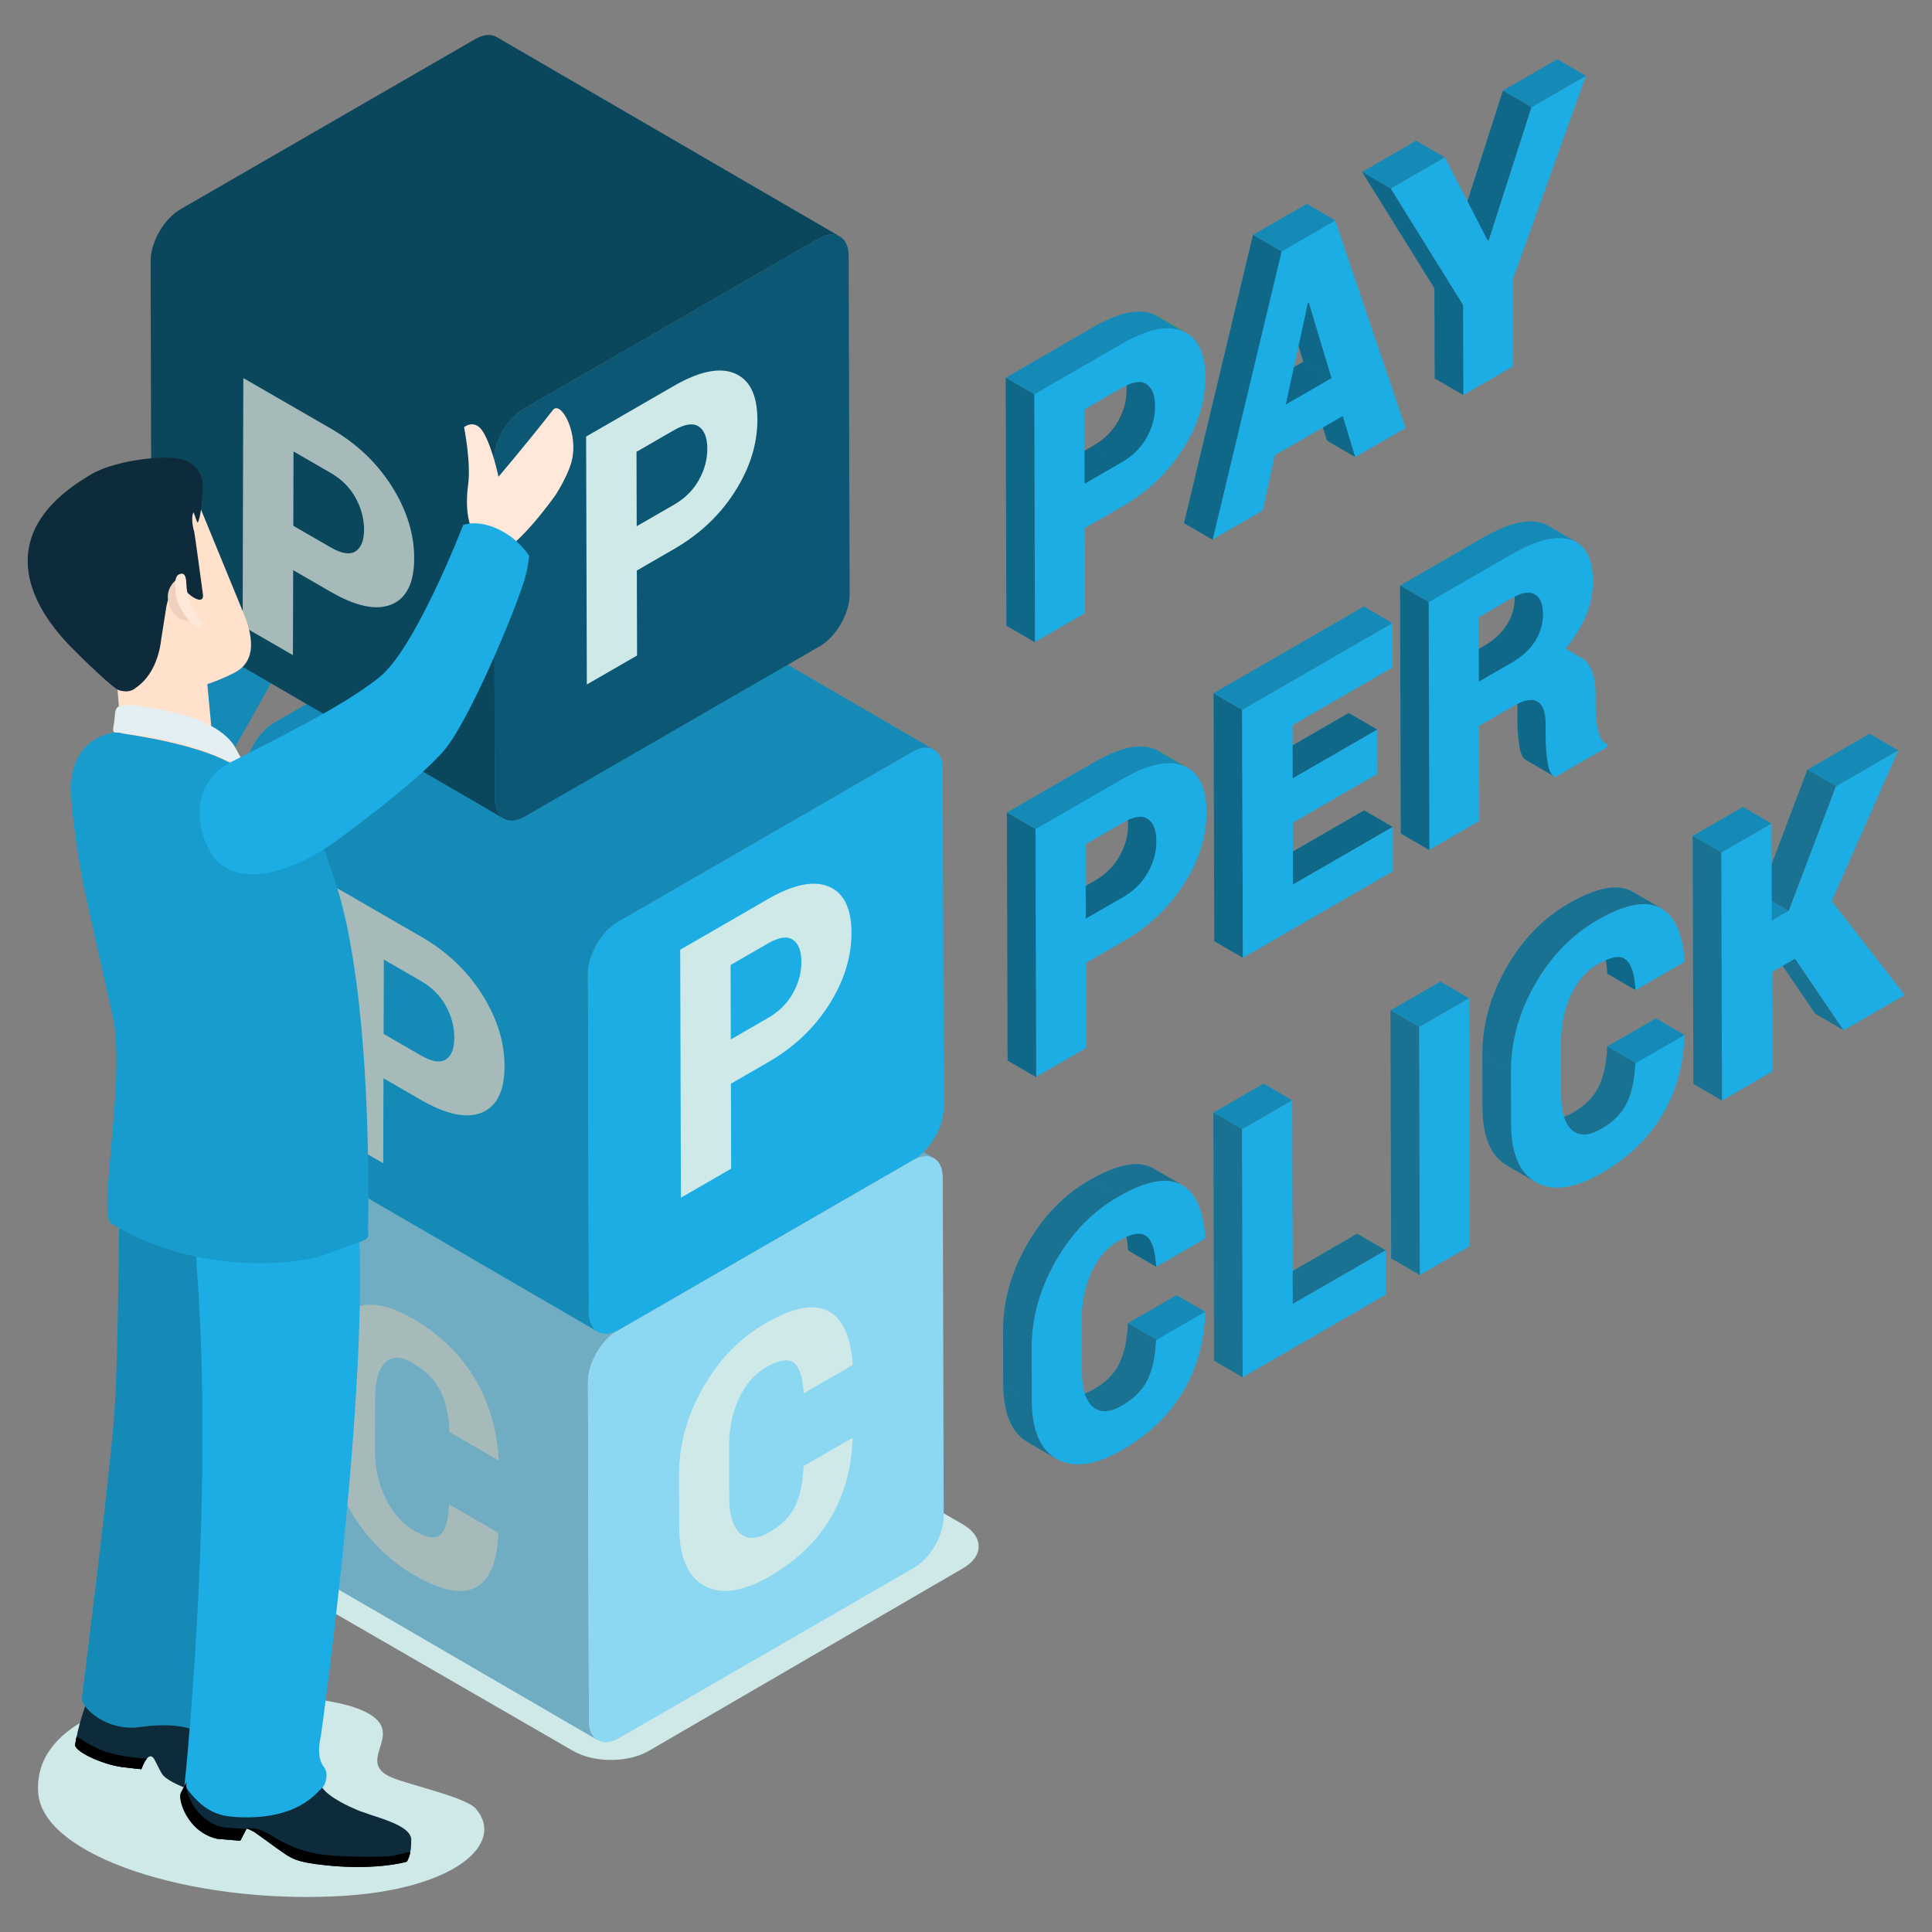 <?xml version="1.0" encoding="UTF-8" standalone="no"?>
<!-- Created with Inkscape (http://www.inkscape.org/) -->

<svg
   width="1000"
   height="1000"
   viewBox="0 0 264.583 264.583"
   version="1.1"
   id="svg1"
   xml:space="preserve"
   xmlns:xlink="http://www.w3.org/1999/xlink"
   xmlns="http://www.w3.org/2000/svg"
   xmlns:svg="http://www.w3.org/2000/svg"><rect x="0" y="0" width="264.583" height="264.583" fill="#808080" stroke="none"/><defs
     id="defs1"><path
       id="SVGID_00000012454277352974103150000005729562477600906399_"
       style="enable-background:new"
       d="m 488.694,251.862 c 3.066,1.781 6.131,3.563 9.197,5.345 -0.397,-0.23 -0.814,-0.438 -1.249,-0.622 l -9.199,-5.345 c 0.438,0.184 0.855,0.391 1.251,0.622 z" /><path
       id="SVGID_00000036931519364726943400000012824810568755798675_"
       style="enable-background:new"
       d="m 632.471,389.031 -9.197,-5.345 c 0.202,0.118 0.416,0.207 0.643,0.268 l 9.197,5.346 c -0.226,-0.061 -0.44,-0.151 -0.643,-0.269 z" /><path
       id="SVGID_00000148645278249680341070000009948175424977105540_"
       style="enable-background:new"
       d="m 489.075,391.655 c 3.066,1.782 6.133,3.564 9.198,5.345 -0.396,-0.229 -0.813,-0.437 -1.25,-0.622 l -9.197,-5.345 c 0.436,0.184 0.853,0.393 1.249,0.622 z" /><path
       id="SVGID_00000138567971003704584700000016077874729376410762_"
       style="enable-background:new"
       d="m 468.728,603.191 c -3.065,-1.781 -6.132,-3.563 -9.198,-5.345 2.186,1.27 5.002,0.907 8.457,-1.088 3.875,-2.238 6.621,-5.011 8.232,-8.31 1.609,-3.309 2.524,-7.623 2.733,-12.933 l 9.199,5.345 c -0.212,5.31 -1.126,9.625 -2.735,12.933 -1.609,3.299 -4.356,6.071 -8.23,8.31 -3.458,1.997 -6.274,2.358 -8.458,1.088 z" /><path
       id="SVGID_00000036244400753201210580000014679173478098646182_"
       style="enable-background:new"
       d="m 475.463,542.002 c 3.066,1.781 6.133,3.563 9.197,5.345 0.161,0.095 0.314,0.2 0.458,0.318 1.798,1.485 2.817,4.762 3.058,9.811 l -9.199,-5.345 c -0.238,-5.049 -1.259,-8.326 -3.056,-9.811 -0.146,-0.118 -0.297,-0.224 -0.458,-0.318 z" /><path
       id="SVGID_00000060722215078242610010000016057529998791734707_"
       style="enable-background:new"
       d="m 622.818,514.225 c -3.066,-1.782 -6.133,-3.564 -9.199,-5.345 2.189,1.271 5.01,0.904 8.46,-1.086 3.876,-2.238 6.622,-5.013 8.231,-8.311 1.617,-3.313 2.532,-7.628 2.733,-12.933 l 9.199,5.345 c -0.203,5.306 -1.116,9.62 -2.735,12.933 -1.609,3.298 -4.356,6.072 -8.231,8.311 -3.45,1.99 -6.271,2.357 -8.458,1.086 z" /><path
       id="SVGID_00000065775725603067543120000012427414900965144988_"
       style="enable-background:new"
       d="m 629.555,453.037 c 3.066,1.781 6.133,3.563 9.199,5.345 0.16,0.093 0.313,0.198 0.457,0.318 1.807,1.479 2.826,4.756 3.066,9.806 l -9.199,-5.345 c -0.239,-5.05 -1.258,-8.327 -3.063,-9.806 -0.147,-0.12 -0.299,-0.225 -0.46,-0.318 z" /><clipPath
       clipPathUnits="userSpaceOnUse"
       id="clipPath198"><use
         xlink:href="#SVGID_00000012454277352974103150000005729562477600906399_"
         style="overflow:visible"
         id="use199"
         transform="matrix(0.426,0,0,0.426,109.813,-64.021)" /></clipPath><clipPath
       clipPathUnits="userSpaceOnUse"
       id="clipPath269"><use
         xlink:href="#SVGID_00000148645278249680341070000009948175424977105540_"
         style="overflow:visible"
         id="use270"
         transform="matrix(0.426,0,0,0.426,149.584,-64.021)" /></clipPath><clipPath
       clipPathUnits="userSpaceOnUse"
       id="clipPath275"><use
         xlink:href="#SVGID_00000036931519364726943400000012824810568755798675_"
         style="overflow:visible"
         id="use276"
         transform="matrix(0.426,0,0,0.426,149.584,-64.021)" /></clipPath><clipPath
       clipPathUnits="userSpaceOnUse"
       id="clipPath343"><use
         xlink:href="#SVGID_00000060722215078242610010000016057529998791734707_"
         style="overflow:visible"
         id="use344"
         transform="matrix(0.426,0,0,0.426,125.138,-64.021)" /></clipPath><clipPath
       clipPathUnits="userSpaceOnUse"
       id="clipPath345"><use
         xlink:href="#SVGID_00000036244400753201210580000014679173478098646182_"
         style="overflow:visible"
         id="use346"
         transform="matrix(0.426,0,0,0.426,125.138,-64.021)" /></clipPath><clipPath
       clipPathUnits="userSpaceOnUse"
       id="clipPath347"><use
         xlink:href="#SVGID_00000138567971003704584700000016077874729376410762_"
         style="overflow:visible"
         id="use348"
         transform="matrix(0.426,0,0,0.426,125.138,-64.021)" /></clipPath><clipPath
       clipPathUnits="userSpaceOnUse"
       id="clipPath355"><use
         xlink:href="#SVGID_00000065775725603067543120000012427414900965144988_"
         style="overflow:visible"
         id="use356"
         transform="matrix(0.426,0,0,0.426,125.138,-64.021)" /></clipPath></defs><g
     id="layer1">
						
					
						
					
						
					
						
					
						
					
						
					
						
					
						
					
						
					
						
					
						
					
						
					
						
					
						
					
						
					
						
					
						
					
						
					
						
					
						
					
						
					
						
					
						
					
						
					
						
					<g
   id="g488"
   transform="translate(-0.312,0.068)"><g
     id="g462"
     transform="translate(-280.702)"><path
       style="fill:#1bade4;fill-opacity:1;stroke-width:0.426"
       d="m 324.069,53.989 c 3.824,2.052 5.23,6.258 5.23,6.258 0,0 -3.012,9.998 -3.274,10.678 -1.48,3.84 -5.086,17.477 -7.544,21.926 -2.897,5.24 -9.813,17.38 -9.813,17.38 0,0 -7.608,12.833 -14.701,6.274 -3.934,-3.637 -3.016,-8.187 1.23,-14.127 2.038,-2.851 12.533,-17.339 12.533,-17.339 L 319.307,55.244 c 0,0 1.252,-3.142 4.762,-1.255 z"
       id="path457" /><path
       style="opacity:0.2;fill:#000000;fill-opacity:1;stroke-width:0.426"
       d="m 324.069,53.989 c 3.824,2.052 5.23,6.258 5.23,6.258 0,0 -3.012,9.998 -3.274,10.678 -1.48,3.84 -5.086,17.477 -7.544,21.926 -2.897,5.24 -9.813,17.38 -9.813,17.38 0,0 -7.608,12.833 -14.701,6.274 -3.934,-3.637 -3.016,-8.187 1.23,-14.127 2.038,-2.851 12.533,-17.339 12.533,-17.339 L 319.307,55.244 c 0,0 1.252,-3.142 4.762,-1.255 z"
       id="path462" /><path
       style="fill:#cee9e7;fill-opacity:1;stroke-width:0.426"
       d="m 320.621,54.644 c 0,0 0.041,-1.322 0.758,-1.482 0.716,-0.165 2.319,-0.35 5.291,1.526 1.055,0.675 1.84,1.734 2.05,2.026 0.311,0.431 0.864,1.553 0.455,2.054 -0.298,0.366 -0.791,0.643 -2.047,0.628 -2.657,-0.036 -5.327,-1.982 -5.667,-2.662 -0.343,-0.683 -0.84,-2.091 -0.84,-2.091 z"
       id="path458" /><path
       style="opacity:0.2;fill:#000000;fill-opacity:1;stroke-width:0.426"
       d="m 320.621,54.644 c 0,0 0.041,-1.322 0.758,-1.482 0.716,-0.165 2.319,-0.35 5.291,1.526 1.055,0.675 1.84,1.734 2.05,2.026 0.311,0.431 0.864,1.553 0.455,2.054 -0.298,0.366 -0.791,0.643 -2.047,0.628 -2.657,-0.036 -5.327,-1.982 -5.667,-2.662 -0.343,-0.683 -0.84,-2.091 -0.84,-2.091 z"
       id="path461" /><polygon
       style="fill:#e8c5ac"
       points="208.798,281.207 220.294,291.584 224.248,278.056 211.457,274.768 "
       id="polygon458"
       transform="matrix(0.426,0,0,0.426,231.435,-64.021)" /><path
       style="fill:#cee9e7;fill-opacity:1;stroke-width:0.426"
       d="m 320.762,53.846 c 0,0 -0.411,1.941 3.033,3.993 1.824,1.092 2.744,1.287 3.899,1.311 0.87,0.011 1.498,-0.404 1.498,-0.404 l -0.852,1.514 c 0,0 -1.412,0.923 -4.208,-0.285 -4.144,-1.789 -3.947,-4.787 -3.947,-4.787 z"
       id="path459" /><path
       style="fill:#e8c5ac;stroke-width:0.426"
       d="m 319.214,47.392 c 0.058,-1.365 -0.723,-5.428 -0.471,-5.698 0.903,-0.941 1.978,0.05 2.459,1.655 0.296,1.002 1.055,3.222 1.642,4.102 1.696,-3.795 4.033,-8.059 5.298,-9.332 0.98,-0.981 3.188,-0.191 4.12,2.044 0.859,2.056 0.354,4.543 -0.071,5.974 -0.377,1.271 -1.79,4.991 -1.79,4.991 -1.798,3.396 -2.913,3.19 -3.631,4.28 -0.146,0.218 -0.712,2.599 -0.991,2.378 l -4.659,-3.407 0.057,-0.858 c -1.27,-1.032 -2.093,-2.904 -1.964,-6.129 z"
       id="path460" /></g><g
     style="opacity:1;fill:#cee9e7;fill-opacity:1"
     id="g26"
     transform="matrix(0.426,0,0,0.426,-49.268,-64.021)">
			<path
   style="fill:#cee9e7;fill-opacity:1"
   d="m 425.911,640.158 c 6.752,3.898 6.787,10.216 0.077,14.115 L 324.966,712.98 c -6.701,3.895 -17.62,3.901 -24.372,0.002 L 198.908,654.275 c -6.753,-3.899 -6.781,-10.223 -0.08,-14.117 l 101.024,-58.709 c 6.71,-3.898 17.618,-3.898 24.373,0.001 z"
   id="path25" />
		</g><g
     id="g487"
     transform="translate(-268.906)"><path
       style="fill:#8cd7f2;fill-opacity:1;stroke-width:0.426"
       d="m 350.111,131.222 c -0.75,-0.436 -1.789,-0.375 -2.937,0.288 l -40.333,23.286 c -2.28,1.317 -4.121,4.506 -4.114,7.125 l 0.131,46.349 c 0.004,1.302 0.463,2.217 1.205,2.648 15.67,9.106 31.34,18.213 47.01,27.319 -0.741,-0.431 -1.2,-1.345 -1.205,-2.648 l -0.131,-46.349 c -0.009,-2.619 1.834,-5.81 4.114,-7.126 l 40.333,-23.286 c 1.147,-0.663 2.187,-0.724 2.938,-0.288 -15.671,-9.107 -31.34,-18.213 -47.011,-27.32 z"
       id="path480" /><path
       style="opacity:0.2;fill:#000000;fill-opacity:1;stroke-width:0.426"
       d="m 350.111,131.222 c -0.75,-0.436 -1.789,-0.375 -2.937,0.288 l -40.333,23.286 c -2.28,1.317 -4.121,4.506 -4.114,7.125 l 0.131,46.349 c 0.004,1.302 0.463,2.217 1.205,2.648 15.67,9.106 31.34,18.213 47.01,27.319 -0.741,-0.431 -1.2,-1.345 -1.205,-2.648 l -0.131,-46.349 c -0.009,-2.619 1.834,-5.81 4.114,-7.126 l 40.333,-23.286 c 1.147,-0.663 2.187,-0.724 2.938,-0.288 -15.671,-9.107 -31.34,-18.213 -47.011,-27.32 z"
       id="path486" /><path
       style="fill:#8cd7f2;fill-opacity:1;stroke-width:0.426"
       d="m 394.186,158.829 c 2.28,-1.317 4.133,-0.26 4.141,2.36 l 0.131,46.348 c 0.008,2.62 -1.834,5.81 -4.113,7.126 l -40.333,23.287 c -2.28,1.317 -4.134,0.26 -4.142,-2.36 l -0.131,-46.349 c -0.009,-2.619 1.834,-5.81 4.114,-7.126 z"
       id="path481" /><path
       style="fill:#cee9e7;fill-opacity:1;stroke-width:0.426"
       d="m 325.631,180.459 c 3.737,2.157 6.587,4.886 8.557,8.188 1.971,3.303 3.076,7.017 3.324,11.146 l -0.043,0.118 -6.679,-3.855 c -0.086,-2.264 -0.51,-4.151 -1.274,-5.667 -0.759,-1.513 -2.061,-2.803 -3.902,-3.867 -1.554,-0.897 -2.78,-0.883 -3.679,0.037 -0.898,0.923 -1.348,2.55 -1.354,4.883 l -0.02,7.136 c -0.006,2.349 0.474,4.525 1.443,6.535 0.972,2.011 2.308,3.506 4.015,4.491 1.651,0.953 2.823,1.124 3.513,0.51 0.696,-0.612 1.091,-1.993 1.192,-4.148 l 6.679,3.856 0.039,0.166 c -0.146,3.902 -1.181,6.348 -3.099,7.343 -1.922,0.994 -4.7,0.44 -8.341,-1.663 -3.654,-2.11 -6.621,-5.117 -8.9,-9.015 -2.278,-3.9 -3.414,-7.914 -3.403,-12.036 l 0.02,-7.088 c 0.012,-4.107 1.121,-6.819 3.329,-8.134 2.207,-1.32 5.068,-0.967 8.585,1.064 z"
       id="path483" /><path
       style="fill:#cee9e7;fill-opacity:1;stroke-width:0.426"
       d="m 374.038,181.164 c 3.737,-2.157 6.593,-2.724 8.576,-1.704 1.983,1.021 3.106,3.448 3.376,7.278 l -0.043,0.163 -6.675,3.854 c -0.103,-2.15 -0.537,-3.542 -1.302,-4.178 -0.77,-0.63 -2.074,-0.412 -3.915,0.651 -1.555,0.898 -2.777,2.323 -3.667,4.278 -0.887,1.954 -1.329,4.096 -1.322,6.428 l 0.021,7.136 c 0.007,2.349 0.498,3.965 1.478,4.844 0.976,0.886 2.32,0.834 4.023,-0.15 1.65,-0.952 2.82,-2.13 3.509,-3.542 0.685,-1.409 1.075,-3.246 1.161,-5.506 l 6.679,-3.856 0.04,0.116 c -0.124,4.058 -1.141,7.693 -3.047,10.893 -1.911,3.206 -4.683,5.856 -8.324,7.958 -3.651,2.108 -6.626,2.535 -8.922,1.275 -2.292,-1.262 -3.444,-3.954 -3.456,-8.073 l -0.02,-7.091 c -0.011,-4.103 1.075,-8.083 3.268,-11.943 2.192,-3.86 5.045,-6.801 8.562,-8.832 z"
       id="path484" /><path
       style="opacity:0.2;fill:#000000;fill-opacity:1;stroke-width:0.426"
       d="m 325.631,180.459 c 3.737,2.157 6.587,4.886 8.557,8.188 1.971,3.303 3.076,7.017 3.324,11.146 l -0.043,0.118 -6.679,-3.855 c -0.086,-2.264 -0.51,-4.151 -1.274,-5.667 -0.759,-1.513 -2.061,-2.803 -3.902,-3.867 -1.554,-0.897 -2.78,-0.883 -3.679,0.037 -0.898,0.923 -1.348,2.55 -1.354,4.883 l -0.02,7.136 c -0.006,2.349 0.474,4.525 1.443,6.535 0.972,2.011 2.308,3.506 4.015,4.491 1.651,0.953 2.823,1.124 3.513,0.51 0.696,-0.612 1.091,-1.993 1.192,-4.148 l 6.679,3.856 0.039,0.166 c -0.146,3.902 -1.181,6.348 -3.099,7.343 -1.922,0.994 -4.7,0.44 -8.341,-1.663 -3.654,-2.11 -6.621,-5.117 -8.9,-9.015 -2.278,-3.9 -3.414,-7.914 -3.403,-12.036 l 0.02,-7.088 c 0.012,-4.107 1.121,-6.819 3.329,-8.134 2.207,-1.32 5.068,-0.967 8.585,1.064 z"
       id="path487" /></g><g
     id="g479"
     transform="translate(-298.459,4.2712177e-4)"><path
       style="fill:#1bade4;fill-opacity:1;stroke-width:0.426"
       d="m 379.665,75.285 c -0.75,-0.437 -1.789,-0.375 -2.937,0.287 l -40.333,23.286 c -2.28,1.316 -4.121,4.506 -4.114,7.126 l 0.131,46.349 c 0.004,1.301 0.463,2.216 1.205,2.647 15.67,9.108 31.34,18.213 47.01,27.32 -0.741,-0.432 -1.2,-1.346 -1.205,-2.648 l -0.131,-46.349 c -0.009,-2.619 1.834,-5.81 4.114,-7.126 l 40.333,-23.285 c 1.147,-0.663 2.187,-0.725 2.938,-0.288 -15.671,-9.107 -31.34,-18.213 -47.011,-27.319 z"
       id="path472" /><path
       style="opacity:0.2;fill:#000000;fill-opacity:1;stroke-width:0.426"
       d="m 379.665,75.285 c -0.75,-0.437 -1.789,-0.375 -2.937,0.287 l -40.333,23.286 c -2.28,1.316 -4.121,4.506 -4.114,7.126 l 0.131,46.349 c 0.004,1.301 0.463,2.216 1.205,2.647 15.67,9.108 31.34,18.213 47.01,27.32 -0.741,-0.432 -1.2,-1.346 -1.205,-2.648 l -0.131,-46.349 c -0.009,-2.619 1.834,-5.81 4.114,-7.126 l 40.333,-23.285 c 1.147,-0.663 2.187,-0.725 2.938,-0.288 -15.671,-9.107 -31.34,-18.213 -47.011,-27.319 z"
       id="path478" /><path
       style="fill:#1bade4;fill-opacity:1;stroke-width:0.426"
       d="m 423.74,102.893 c 2.28,-1.317 4.133,-0.261 4.141,2.359 l 0.131,46.349 c 0.008,2.619 -1.834,5.809 -4.113,7.126 l -40.333,23.286 c -2.28,1.316 -4.134,0.259 -4.142,-2.36 l -0.131,-46.349 c -0.009,-2.619 1.834,-5.81 4.114,-7.126 z"
       id="path473" /><path
       style="fill:#cee9e7;fill-opacity:1;stroke-width:0.426"
       d="m 364.795,136.128 c 2.05,3.25 3.071,6.536 3.062,9.863 -0.009,3.344 -1.046,5.441 -3.107,6.302 -2.064,0.855 -4.846,0.274 -8.352,-1.751 l -5.114,-2.953 -0.033,11.638 -6.881,-3.973 0.096,-33.956 11.995,6.926 c 3.506,2.024 6.282,4.656 8.334,7.904 z m -4.977,8.902 c 0.78,-0.493 1.173,-1.475 1.178,-2.955 0.004,-1.505 -0.382,-2.966 -1.157,-4.381 -0.774,-1.411 -1.906,-2.545 -3.396,-3.406 l -5.114,-2.953 -0.029,10.191 5.114,2.953 c 1.491,0.861 2.624,1.045 3.404,0.552 z"
       id="path475" /><path
       style="fill:#cee9e7;fill-opacity:1;stroke-width:0.426"
       d="m 412.272,121.345 c 2.065,0.871 3.098,2.974 3.107,6.302 0.009,3.34 -1.009,6.627 -3.062,9.859 -2.052,3.235 -4.828,5.859 -8.335,7.883 l -5.114,2.953 0.033,11.638 -6.881,3.973 -0.097,-33.956 11.995,-6.926 c 3.506,-2.024 6.288,-2.597 8.352,-1.726 z m -4.91,14.607 c 0.778,-1.389 1.161,-2.823 1.158,-4.299 -0.005,-1.509 -0.395,-2.521 -1.179,-3.033 -0.78,-0.517 -1.912,-0.346 -3.403,0.515 l -5.114,2.953 0.029,10.191 5.114,-2.953 c 1.491,-0.861 2.622,-1.983 3.396,-3.374 z"
       id="path476" /><path
       style="opacity:0.2;fill:#000000;fill-opacity:1;stroke-width:0.426"
       d="m 364.795,136.128 c 2.05,3.25 3.071,6.536 3.062,9.863 -0.009,3.344 -1.046,5.441 -3.107,6.302 -2.064,0.855 -4.846,0.274 -8.352,-1.751 l -5.114,-2.953 -0.033,11.638 -6.881,-3.973 0.096,-33.956 11.995,6.926 c 3.506,2.024 6.282,4.656 8.334,7.904 z m -4.977,8.902 c 0.78,-0.493 1.173,-1.475 1.178,-2.955 0.004,-1.505 -0.382,-2.966 -1.157,-4.381 -0.774,-1.411 -1.906,-2.545 -3.396,-3.406 l -5.114,-2.953 -0.029,10.191 5.114,2.953 c 1.491,0.861 2.624,1.045 3.404,0.552 z"
       id="path479" /></g><g
     id="g471"
     transform="translate(-275.542)"><path
       style="fill:#0c5773;fill-opacity:1;stroke-width:0.426"
       d="m 343.863,5.005 c -0.751,-0.436 -1.79,-0.375 -2.937,0.288 L 300.593,28.579 c -2.28,1.317 -4.121,4.506 -4.113,7.126 l 0.131,46.35 c 0.004,1.301 0.464,2.217 1.204,2.647 15.67,9.107 31.34,18.213 47.011,27.32 -0.742,-0.431 -1.199,-1.347 -1.204,-2.648 l -0.132,-46.35 c -0.008,-2.619 1.835,-5.81 4.114,-7.126 l 40.333,-23.286 c 1.146,-0.662 2.186,-0.724 2.937,-0.288 C 375.203,23.218 359.534,14.112 343.863,5.005 Z"
       id="path463" /><path
       style="opacity:0.2;fill:#000000;fill-opacity:1;stroke-width:0.426"
       d="m 343.863,5.005 c -0.751,-0.436 -1.79,-0.375 -2.937,0.288 L 300.593,28.579 c -2.28,1.317 -4.121,4.506 -4.113,7.126 l 0.131,46.35 c 0.004,1.301 0.464,2.217 1.204,2.647 15.67,9.107 31.34,18.213 47.011,27.32 -0.742,-0.431 -1.199,-1.347 -1.204,-2.648 l -0.132,-46.35 c -0.008,-2.619 1.835,-5.81 4.114,-7.126 l 40.333,-23.286 c 1.146,-0.662 2.186,-0.724 2.937,-0.288 C 375.203,23.218 359.534,14.112 343.863,5.005 Z"
       id="path470" /><path
       style="fill:#0c5773;fill-opacity:1;stroke-width:0.426"
       d="m 387.937,32.613 c 2.28,-1.316 4.133,-0.26 4.14,2.36 l 0.132,46.349 c 0.008,2.62 -1.834,5.81 -4.114,7.126 l -40.333,23.286 c -2.28,1.316 -4.134,0.261 -4.142,-2.36 l -0.132,-46.35 c -0.008,-2.619 1.835,-5.81 4.114,-7.126 z"
       id="path464" /><path
       style="fill:#cee9e7;fill-opacity:1;stroke-width:0.426"
       d="m 329.51,66.544 c 2.05,3.25 3.071,6.535 3.062,9.863 -0.009,3.344 -1.046,5.445 -3.107,6.302 -2.064,0.855 -4.847,0.274 -8.352,-1.75 l -5.114,-2.953 -0.032,11.638 -6.882,-3.973 0.097,-33.956 11.995,6.926 c 3.505,2.024 6.282,4.656 8.334,7.903 z m -4.976,8.903 c 0.779,-0.494 1.173,-1.475 1.178,-2.952 0.004,-1.509 -0.382,-2.97 -1.158,-4.385 -0.774,-1.411 -1.905,-2.546 -3.396,-3.407 l -5.113,-2.953 -0.029,10.191 5.114,2.953 c 1.491,0.861 2.623,1.045 3.404,0.553 z"
       id="path466" /><path
       style="fill:#cee9e7;fill-opacity:1;stroke-width:0.426"
       d="m 376.47,51.066 c 2.064,0.871 3.097,2.974 3.107,6.302 0.009,3.34 -1.009,6.628 -3.062,9.859 -2.052,3.236 -4.829,5.859 -8.335,7.884 l -5.114,2.953 0.033,11.638 -6.881,3.973 -0.097,-33.956 11.996,-6.926 c 3.506,-2.024 6.288,-2.597 8.352,-1.726 z m -4.91,14.607 c 0.777,-1.389 1.161,-2.823 1.157,-4.299 -0.004,-1.509 -0.395,-2.521 -1.179,-3.033 -0.78,-0.517 -1.913,-0.345 -3.404,0.515 l -5.113,2.953 0.028,10.191 5.114,-2.953 c 1.491,-0.86 2.621,-1.983 3.396,-3.374 z"
       id="path467" /><path
       style="opacity:0.2;fill:none;fill-opacity:1;stroke-width:0.426"
       d="m 343.863,5.005 c -0.751,-0.436 -1.79,-0.375 -2.937,0.288 L 300.593,28.579 c -2.28,1.317 -4.121,4.506 -4.113,7.126 l 0.131,46.35 c 0.004,1.301 0.464,2.217 1.204,2.647 15.67,9.107 31.34,18.213 47.011,27.32 -0.742,-0.431 -1.199,-1.347 -1.204,-2.648 l -0.132,-46.35 c -0.008,-2.619 1.835,-5.81 4.114,-7.126 l 40.333,-23.286 c 1.146,-0.662 2.186,-0.724 2.937,-0.288 C 375.203,23.218 359.534,14.112 343.863,5.005 Z"
       id="path469" /><path
       style="opacity:0.2;fill:#000000;fill-opacity:1;stroke-width:0.426"
       d="m 329.51,66.544 c 2.05,3.25 3.071,6.535 3.062,9.863 -0.009,3.344 -1.046,5.445 -3.107,6.302 -2.064,0.855 -4.847,0.274 -8.352,-1.75 l -5.114,-2.953 -0.032,11.638 -6.882,-3.973 0.097,-33.956 11.995,6.926 c 3.505,2.024 6.282,4.656 8.334,7.903 z m -4.976,8.903 c 0.779,-0.494 1.173,-1.475 1.178,-2.952 0.004,-1.509 -0.382,-2.97 -1.158,-4.385 -0.774,-1.411 -1.905,-2.546 -3.396,-3.407 l -5.113,-2.953 -0.029,10.191 5.114,2.953 c 1.491,0.861 2.623,1.045 3.404,0.553 z"
       id="path471" /></g><g
     id="g226"
     transform="translate(-159.081)"><polygon
       style="fill:#267a00"
       points="585.516,222.227 585.799,222.064 594.998,227.409 594.715,227.572 "
       id="polygon40"
       transform="matrix(0.426,0,0,0.426,109.813,-64.021)" /><polygon
       style="fill:#1bade4;fill-opacity:1"
       points="585.799,222.064 599.523,179.262 608.721,184.607 594.998,227.409 "
       id="polygon41"
       transform="matrix(0.426,0,0,0.426,109.813,-64.021)" /><polygon
       style="fill:#1bade4;fill-opacity:1"
       points="599.523,179.262 617.012,169.165 626.209,174.51 608.721,184.607 "
       id="polygon49"
       transform="matrix(0.426,0,0,0.426,109.813,-64.021)" /><polygon
       style="fill:#1bade4;fill-opacity:1"
       points="542.958,291.774 538.956,278.569 548.153,283.914 552.155,297.12 "
       id="polygon53"
       transform="matrix(0.426,0,0,0.426,109.813,-64.021)" /><polygon
       style="opacity:0.4;fill:#000000;fill-opacity:1"
       points="585.799,222.064 599.523,179.262 608.721,184.607 594.998,227.409 "
       id="polygon216"
       transform="matrix(0.426,0,0,0.426,109.813,-64.021)" /><polygon
       style="fill:#1bade4;fill-opacity:1"
       points="608.721,184.607 626.209,174.51 602.769,239.819 602.848,267.853 586.793,277.123 586.71,248.161 563.453,210.742 580.843,200.702 594.715,227.572 594.998,227.409 "
       id="polygon57"
       transform="matrix(0.426,0,0,0.426,109.813,-64.021)" /><polygon
       style="fill:#1bade4;fill-opacity:1"
       points="554.256,205.398 571.644,195.357 580.843,200.702 563.453,210.742 "
       id="polygon58"
       transform="matrix(0.426,0,0,0.426,109.813,-64.021)" /><path
       id="polygon60"
       style="fill:#1bade4"
       transform="matrix(0.426,0,0,0.426,109.813,-64.021)"
       d="m 554.256,205.398 9.197,5.344 23.257,37.419 -9.197,-5.346 z m 23.257,37.417 9.197,5.346 0.083,28.962 -9.199,-5.346 z" /><path
       id="polygon61"
       style="fill:#1bade4"
       transform="matrix(0.426,0,0,0.426,109.813,-64.021)"
       d="m 528.021,242.044 9.197,5.346 7.321,24.35 -9.197,-5.345 z m 7.321,24.351 9.197,5.345 -14.723,8.5 -9.198,-5.344 z" /><polygon
       style="opacity:0.4;fill:#000000;fill-opacity:1"
       points="520.618,274.896 535.342,266.395 544.539,271.74 529.816,280.24 "
       id="polygon218"
       transform="matrix(0.426,0,0,0.426,109.813,-64.021)" /><polygon
       style="fill:#1bade4;fill-opacity:1"
       points="497.015,318.3 519.185,225.645 528.384,230.99 506.214,323.645 "
       id="polygon62"
       transform="matrix(0.426,0,0,0.426,109.813,-64.021)" /><polygon
       style="opacity:0.4;fill:#000000;fill-opacity:1"
       points="535.342,266.395 528.021,242.044 537.218,247.39 544.539,271.74 "
       id="polygon220"
       transform="matrix(0.426,0,0,0.426,109.813,-64.021)" /><polygon
       style="opacity:0.4;fill:#000000;fill-opacity:1"
       points="542.958,291.774 538.956,278.569 548.153,283.914 552.155,297.12 "
       id="polygon217"
       transform="matrix(0.426,0,0,0.426,109.813,-64.021)" /><path
       style="fill:#1bade4;fill-opacity:1;stroke-width:0.426"
       d="m 342.232,30.109 9.657,28.436 -6.899,3.983 -1.705,-5.625 -9.315,5.378 -1.645,7.559 -6.902,3.985 9.443,-39.464 z m -6.757,25.231 6.271,-3.621 -3.118,-10.371 -0.124,0.072 z"
       id="path66" /><polygon
       style="fill:#1bade4;fill-opacity:1"
       points="519.185,225.645 536.483,215.658 545.68,221.003 528.384,230.99 "
       id="polygon180"
       transform="matrix(0.426,0,0,0.426,109.813,-64.021)" /><path
       style="fill:#33a800;stroke-width:0.426"
       d="m 321.346,45.264 -3.918,-2.277 c 0.187,0.078 0.364,0.167 0.533,0.265 l 3.917,2.277 c -0.169,-0.098 -0.347,-0.187 -0.532,-0.265 z"
       id="path185"
       clip-path="url(#clipPath198)" /><path
       id="polygon188"
       style="fill:#1bade4"
       transform="matrix(0.426,0,0,0.426,109.813,-64.021)"
       d="m 467.951,293.45 9.198,5.345 -12.015,6.936 -9.196,-5.345 z m 17.171,-2.576 -9.196,-5.345 c 1.817,-3.256 2.726,-6.628 2.717,-10.094 -0.009,-3.543 -0.936,-5.915 -2.767,-7.121 -0.063,-0.041 -0.125,-0.08 -0.189,-0.116 l 9.197,5.345 c 0.064,0.038 0.128,0.077 0.188,0.117 1.831,1.206 2.757,3.578 2.766,7.12 0.012,3.465 -0.898,6.838 -2.716,10.094 z m -7.973,7.921 -9.198,-5.345 c 3.491,-2.016 6.146,-4.651 7.975,-7.921 l 9.196,5.345 c -1.826,3.27 -4.481,5.905 -7.973,7.921 z" /><path
       id="polygon191"
       style="fill:#1bade4;fill-opacity:1"
       transform="matrix(0.426,0,0,0.426,109.813,-64.021)"
       d="m 477.041,260.632 -28.162,16.26 -9.197,-5.345 28.162,-16.26 z m 0,0 -9.197,-5.345 c 8.225,-4.748 14.763,-6.097 19.6,-4.047 l 9.199,5.345 c -4.839,-2.05 -11.378,-0.701 -19.602,4.047 z" /><polygon
       style="fill:#1bade4;fill-opacity:1"
       points="439.906,351.271 439.682,271.547 448.879,276.892 449.104,356.616 "
       id="polygon192"
       transform="matrix(0.426,0,0,0.426,109.813,-64.021)" /><path
       id="polygon222"
       style="opacity:0.4;stroke-width:0.426"
       d="m 309.125,60.966 3.918,2.277 -5.117,2.954 -3.917,-2.277 z m 7.314,-1.097 -3.917,-2.277 c 0.774,-1.387 1.161,-2.823 1.157,-4.299 -0.004,-1.509 -0.399,-2.519 -1.179,-3.033 -0.027,-0.017 -0.053,-0.034 -0.081,-0.049 l 3.917,2.277 c 0.027,0.016 0.054,0.033 0.08,0.05 0.78,0.514 1.174,1.524 1.178,3.033 0.005,1.476 -0.382,2.912 -1.157,4.299 z m -3.396,3.374 -3.918,-2.277 c 1.487,-0.859 2.618,-1.981 3.397,-3.374 l 3.917,2.277 c -0.778,1.393 -1.909,2.515 -3.396,3.374 z" /><path
       style="fill:#1bade4;fill-opacity:1;stroke-width:0.426"
       d="m 321.346,45.264 c 2.064,0.871 3.1,2.972 3.111,6.296 0.009,3.344 -1.012,6.633 -3.065,9.865 -2.049,3.234 -4.828,5.859 -8.331,7.881 l -5.117,2.955 0.033,11.638 -6.878,3.97 -0.096,-33.956 11.995,-6.926 c 3.503,-2.022 6.288,-2.597 8.349,-1.724 z m -4.907,14.605 c 0.774,-1.386 1.162,-2.823 1.157,-4.299 -0.004,-1.509 -0.398,-2.519 -1.178,-3.033 -0.784,-0.516 -1.917,-0.343 -3.404,0.515 l -5.117,2.955 0.028,10.19 5.118,-2.955 c 1.487,-0.859 2.618,-1.981 3.396,-3.374 z"
       id="path193" /><path
       id="polygon219"
       style="opacity:0.4"
       transform="matrix(0.426,0,0,0.426,109.813,-64.021)"
       d="m 554.256,205.398 9.197,5.344 23.257,37.419 -9.197,-5.346 z m 23.257,37.417 9.197,5.346 0.083,28.962 -9.199,-5.346 z" /><polygon
       style="opacity:0.4;fill:#000000;fill-opacity:1"
       points="497.015,318.3 519.185,225.645 528.384,230.99 506.214,323.645 "
       id="polygon221"
       transform="matrix(0.426,0,0,0.426,109.813,-64.021)" /><polygon
       style="opacity:0.4;fill:#000000;fill-opacity:1"
       points="439.906,351.271 439.682,271.547 448.879,276.892 449.104,356.616 "
       id="polygon223"
       transform="matrix(0.426,0,0,0.426,109.813,-64.021)" /><polygon
       style="opacity:0.2;fill:#000000;fill-opacity:1"
       points="599.523,179.262 617.012,169.165 626.209,174.51 608.721,184.607 "
       id="polygon224"
       transform="matrix(0.426,0,0,0.426,109.813,-64.021)" /><polygon
       style="opacity:0.2;fill:#000000;fill-opacity:1"
       points="554.256,205.398 571.644,195.357 580.843,200.702 563.453,210.742 "
       id="polygon225"
       transform="matrix(0.426,0,0,0.426,109.813,-64.021)" /><polygon
       style="opacity:0.2;fill:#000000;fill-opacity:1"
       points="519.185,225.645 536.483,215.658 545.68,221.003 528.384,230.99 "
       id="polygon226"
       transform="matrix(0.426,0,0,0.426,109.813,-64.021)" /><path
       id="path226"
       style="opacity:0.2;fill:#000000;fill-opacity:1"
       transform="matrix(0.426,0,0,0.426,109.813,-64.021)"
       d="m 477.041,260.632 -28.162,16.26 -9.197,-5.345 28.162,-16.26 z m 0,0 -9.197,-5.345 c 8.225,-4.748 14.763,-6.097 19.6,-4.047 l 9.199,5.345 c -4.839,-2.05 -11.378,-0.701 -19.602,4.047 z" /></g><g
     id="g381"
     transform="translate(-174.405)"><polygon
       style="fill:#1bade4;fill-opacity:1"
       points="478.951,575.517 494.624,566.468 503.821,571.813 488.15,580.861 "
       id="polygon298"
       transform="matrix(0.426,0,0,0.426,125.138,-64.021)" /><path
       style="fill:#1bade4;fill-opacity:1;stroke-width:0.426"
       d="m 324.781,192.893 -3.918,-2.277 c 0.931,0.541 2.13,0.386 3.602,-0.463 1.65,-0.953 2.82,-2.134 3.506,-3.539 0.685,-1.409 1.075,-3.247 1.164,-5.508 l 3.918,2.277 c -0.09,2.262 -0.48,4.1 -1.165,5.508 -0.685,1.405 -1.855,2.586 -3.505,3.539 -1.473,0.851 -2.672,1.004 -3.602,0.463 z"
       id="path299"
       clip-path="url(#clipPath347)" /><path
       style="fill:#1bade4;fill-opacity:1;stroke-width:0.426"
       d="m 333.064,173.421 -3.918,-2.277 c -0.101,-2.15 -0.536,-3.546 -1.302,-4.179 -0.062,-0.05 -0.127,-0.096 -0.195,-0.135 l 3.917,2.277 c 0.069,0.041 0.134,0.085 0.195,0.135 0.766,0.632 1.2,2.028 1.302,4.179 z"
       id="path301"
       clip-path="url(#clipPath345)" /><path
       id="path362"
       style="fill:#1bade4;fill-opacity:1;stroke-width:0.426"
       d="m 329.891,159.37 c -1.65,0.107 -3.642,0.835 -5.976,2.182 l 3.917,2.276 c 3.733,-2.156 6.594,-2.725 8.577,-1.705 0.067,0.035 0.133,0.071 0.197,0.109 l -3.918,-2.277 c -0.064,-0.037 -0.13,-0.074 -0.197,-0.108 -0.744,-0.383 -1.61,-0.542 -2.6,-0.477 z m -2.059,4.459 -3.917,-2.276 c -3.52,2.032 -6.373,4.973 -8.563,8.832 -2.193,3.86 -3.284,7.843 -3.272,11.946 l 3.917,2.277 c -0.011,-4.103 1.079,-8.085 3.272,-11.946 2.189,-3.858 5.043,-6.8 8.563,-8.832 z m -11.835,20.778 -3.917,-2.276 0.02,7.092 3.918,2.276 z m 0.02,7.092 -3.918,-2.276 c 0.011,4.045 1.124,6.714 3.339,8.002 l 3.918,2.276 c -2.216,-1.288 -3.328,-3.957 -3.339,-8.002 z" /><path
       style="opacity:0.4;fill:#1a1a1a;fill-opacity:1;stroke-width:0.426"
       d="m 324.781,192.893 -3.918,-2.277 c 0.931,0.541 2.13,0.386 3.602,-0.463 1.65,-0.953 2.82,-2.134 3.506,-3.539 0.685,-1.409 1.075,-3.247 1.164,-5.508 l 3.918,2.277 c -0.09,2.262 -0.48,4.1 -1.165,5.508 -0.685,1.405 -1.855,2.586 -3.505,3.539 -1.473,0.851 -2.672,1.004 -3.602,0.463 z"
       id="path368"
       clip-path="url(#clipPath347)" /><path
       style="opacity:0.4;fill:#000000;fill-opacity:1;stroke-width:0.426"
       d="m 333.064,173.421 -3.918,-2.277 c -0.101,-2.15 -0.536,-3.546 -1.302,-4.179 -0.062,-0.05 -0.127,-0.096 -0.195,-0.135 l 3.917,2.277 c 0.069,0.041 0.134,0.085 0.195,0.135 0.766,0.632 1.2,2.028 1.302,4.179 z"
       id="path374"
       clip-path="url(#clipPath345)" /><path
       style="fill:#1bade4;fill-opacity:1;stroke-width:0.426"
       d="m 327.832,163.829 c 3.734,-2.156 6.593,-2.725 8.576,-1.705 1.979,1.021 3.105,3.447 3.372,7.28 l -0.039,0.161 -6.678,3.856 c -0.102,-2.15 -0.537,-3.546 -1.302,-4.179 -0.766,-0.632 -2.073,-0.412 -3.912,0.65 -1.554,0.898 -2.78,2.324 -3.667,4.278 -0.891,1.955 -1.332,4.098 -1.325,6.43 l 0.02,7.136 c 0.007,2.349 0.498,3.965 1.479,4.844 0.98,0.884 2.32,0.834 4.026,-0.152 1.65,-0.953 2.82,-2.134 3.505,-3.539 0.685,-1.409 1.075,-3.247 1.165,-5.508 l 6.675,-3.854 0.044,0.114 c -0.124,4.058 -1.141,7.688 -3.051,10.894 -1.907,3.205 -4.683,5.857 -8.32,7.958 -3.655,2.11 -6.63,2.536 -8.922,1.274 -2.297,-1.26 -3.448,-3.952 -3.46,-8.07 l -0.02,-7.091 c -0.011,-4.103 1.079,-8.085 3.272,-11.945 2.188,-3.858 5.042,-6.8 8.562,-8.832 z"
       id="path309" /><polygon
       style="fill:#1bade4;fill-opacity:1"
       points="522.776,563.976 552.655,546.725 561.852,552.069 531.974,569.32 "
       id="polygon311"
       transform="matrix(0.426,0,0,0.426,125.138,-64.021)" /><polygon
       style="fill:#1bade4;fill-opacity:1"
       points="506.66,587.539 506.434,507.816 515.632,513.161 515.857,592.885 "
       id="polygon312"
       transform="matrix(0.426,0,0,0.426,125.138,-64.021)" /><polygon
       style="fill:#1bade4;fill-opacity:1"
       points="506.434,507.816 522.59,498.488 531.787,503.833 515.632,513.161 "
       id="polygon313"
       transform="matrix(0.426,0,0,0.426,125.138,-64.021)" /><polygon
       style="opacity:0.4;fill:#1a1a1a;fill-opacity:1"
       points="522.776,563.976 552.655,546.725 561.852,552.069 531.974,569.32 "
       id="polygon369"
       transform="matrix(0.426,0,0,0.426,125.138,-64.021)" /><polygon
       style="fill:#1bade4;fill-opacity:1"
       points="515.632,513.161 531.787,503.833 531.974,569.32 561.852,552.069 561.894,566.308 515.857,592.885 "
       id="polygon314"
       transform="matrix(0.426,0,0,0.426,125.138,-64.021)" /><polygon
       style="fill:#1bade4;fill-opacity:1"
       points="563.601,554.664 563.375,474.941 572.572,480.286 572.799,560.01 "
       id="polygon316"
       transform="matrix(0.426,0,0,0.426,125.138,-64.021)" /><polygon
       style="fill:#1bade4;fill-opacity:1"
       points="563.375,474.941 579.431,465.672 588.628,471.017 572.572,480.286 "
       id="polygon317"
       transform="matrix(0.426,0,0,0.426,125.138,-64.021)" /><polygon
       style="fill:#1bade4;fill-opacity:1"
       points="588.856,550.74 572.799,560.01 572.572,480.286 588.628,471.017 "
       id="polygon318"
       transform="matrix(0.426,0,0,0.426,125.138,-64.021)" /><polygon
       style="fill:#1bade4;fill-opacity:1"
       points="633.044,486.551 648.725,477.498 657.924,482.843 642.243,491.896 "
       id="polygon320"
       transform="matrix(0.426,0,0,0.426,125.138,-64.021)" /><path
       style="fill:#1bade4;fill-opacity:1;stroke-width:0.426"
       d="m 390.411,155 -3.918,-2.277 c 0.932,0.541 2.134,0.385 3.603,-0.463 1.651,-0.953 2.82,-2.135 3.506,-3.54 0.689,-1.411 1.078,-3.249 1.164,-5.508 l 3.918,2.277 c -0.086,2.26 -0.475,4.097 -1.165,5.508 -0.685,1.405 -1.855,2.586 -3.506,3.54 -1.469,0.848 -2.671,1.004 -3.602,0.463 z"
       id="path322"
       clip-path="url(#clipPath343)" /><path
       style="fill:#1bade4;fill-opacity:1;stroke-width:0.426"
       d="m 398.699,135.527 -3.918,-2.277 c -0.102,-2.151 -0.536,-3.547 -1.305,-4.177 -0.062,-0.051 -0.127,-0.096 -0.196,-0.135 l 3.918,2.277 c 0.068,0.04 0.133,0.084 0.195,0.135 0.77,0.63 1.204,2.026 1.305,4.177 z"
       id="path324"
       clip-path="url(#clipPath355)" /><path
       id="path366"
       style="fill:#1bade4;fill-opacity:1;stroke-width:0.426"
       d="m 389.547,123.659 c -3.516,2.031 -6.37,4.973 -8.563,8.832 -2.193,3.86 -3.28,7.841 -3.269,11.943 l 3.918,2.277 c -0.012,-4.102 1.075,-8.084 3.268,-11.943 2.193,-3.859 5.046,-6.801 8.563,-8.832 z m 5.976,-2.182 c -1.649,0.106 -3.641,0.834 -5.976,2.182 l 3.917,2.277 c 3.737,-2.158 6.594,-2.724 8.576,-1.704 0.069,0.035 0.137,0.072 0.203,0.111 l -3.917,-2.277 c -0.067,-0.038 -0.136,-0.076 -0.204,-0.111 -0.743,-0.383 -1.61,-0.542 -2.599,-0.479 z m -13.89,25.235 -3.918,-2.277 0.02,7.092 3.917,2.277 z m 0.02,7.092 -3.917,-2.277 c 0.012,4.049 1.126,6.719 3.342,8.008 l 3.917,2.277 c -2.216,-1.288 -3.33,-3.958 -3.342,-8.007 z" /><path
       style="opacity:0.4;fill:#1a1a1a;fill-opacity:1;stroke-width:0.426"
       d="m 390.411,155 -3.918,-2.277 c 0.932,0.541 2.134,0.385 3.603,-0.463 1.651,-0.953 2.82,-2.135 3.506,-3.54 0.689,-1.411 1.078,-3.249 1.164,-5.508 l 3.918,2.277 c -0.086,2.26 -0.475,4.097 -1.165,5.508 -0.685,1.405 -1.855,2.586 -3.506,3.54 -1.469,0.848 -2.671,1.004 -3.602,0.463 z"
       id="path371"
       clip-path="url(#clipPath343)" /><path
       style="opacity:0.4;fill:#000000;fill-opacity:1;stroke-width:0.426"
       d="m 398.699,135.527 -3.918,-2.277 c -0.102,-2.151 -0.536,-3.547 -1.305,-4.177 -0.062,-0.051 -0.127,-0.096 -0.196,-0.135 l 3.918,2.277 c 0.068,0.04 0.133,0.084 0.195,0.135 0.77,0.63 1.204,2.026 1.305,4.177 z"
       id="path375"
       clip-path="url(#clipPath355)" /><path
       style="fill:#1bade4;fill-opacity:1;stroke-width:0.426"
       d="m 393.464,125.936 c 3.737,-2.158 6.594,-2.725 8.576,-1.704 1.983,1.02 3.105,3.447 3.376,7.278 l -0.042,0.163 -6.676,3.854 c -0.102,-2.151 -0.536,-3.547 -1.306,-4.177 -0.766,-0.632 -2.07,-0.414 -3.912,0.649 -1.554,0.897 -2.777,2.322 -3.667,4.278 -0.886,1.953 -1.328,4.095 -1.322,6.428 l 0.02,7.136 c 0.007,2.349 0.498,3.964 1.475,4.847 0.979,0.884 2.323,0.831 4.026,-0.152 1.65,-0.953 2.82,-2.135 3.506,-3.54 0.69,-1.411 1.078,-3.249 1.165,-5.508 l 6.679,-3.856 0.039,0.115 c -0.124,4.058 -1.141,7.688 -3.047,10.893 -1.91,3.207 -4.682,5.857 -8.323,7.959 -3.655,2.11 -6.63,2.536 -8.922,1.275 -2.293,-1.263 -3.445,-3.954 -3.457,-8.073 l -0.02,-7.092 c -0.012,-4.102 1.075,-8.084 3.269,-11.943 2.192,-3.859 5.045,-6.801 8.562,-8.832 z"
       id="path332" /><polygon
       style="fill:#1bade4;fill-opacity:1"
       points="699.88,475.984 684.25,452.978 693.447,458.323 709.078,481.329 "
       id="polygon334"
       transform="matrix(0.426,0,0,0.426,125.138,-64.021)" /><polygon
       style="fill:#1bade4;fill-opacity:1"
       points="676.773,440.733 682.254,437.569 691.451,442.914 685.969,446.08 "
       id="polygon335"
       transform="matrix(0.426,0,0,0.426,125.138,-64.021)" /><polygon
       style="fill:#1bade4;fill-opacity:1"
       points="682.254,437.569 697.413,397.555 706.61,402.9 691.451,442.914 "
       id="polygon336"
       transform="matrix(0.426,0,0,0.426,125.138,-64.021)" /><polygon
       style="fill:#1bade4;fill-opacity:1"
       points="697.413,397.555 717.426,386 726.624,391.345 706.61,402.9 "
       id="polygon337"
       transform="matrix(0.426,0,0,0.426,125.138,-64.021)" /><polygon
       style="opacity:0.4;fill:#1a1a1a;fill-opacity:1"
       points="682.254,437.569 697.413,397.555 706.61,402.9 691.451,442.914 "
       id="polygon373"
       transform="matrix(0.426,0,0,0.426,125.138,-64.021)" /><polygon
       style="fill:#1bade4;fill-opacity:1"
       points="660.527,418.851 676.684,409.523 685.881,414.868 669.725,424.195 "
       id="polygon338"
       transform="matrix(0.426,0,0,0.426,125.138,-64.021)" /><polygon
       style="fill:#1bade4;fill-opacity:1"
       points="660.753,498.574 660.527,418.851 669.725,424.195 669.95,503.92 "
       id="polygon339"
       transform="matrix(0.426,0,0,0.426,125.138,-64.021)" /><polygon
       style="opacity:0.4;fill:#1a1a1a;fill-opacity:1"
       points="699.88,475.984 684.25,452.978 693.447,458.323 709.078,481.329 "
       id="polygon372"
       transform="matrix(0.426,0,0,0.426,125.138,-64.021)" /><polygon
       style="opacity:0.2;fill:#000000;fill-opacity:1"
       points="676.773,440.733 682.254,437.569 691.451,442.914 685.969,446.08 "
       id="polygon379"
       transform="matrix(0.426,0,0,0.426,125.138,-64.021)" /><polygon
       style="fill:#1bade4;fill-opacity:1"
       points="709.078,481.329 693.447,458.323 686.016,462.614 686.106,494.592 669.95,503.92 669.725,424.195 685.881,414.868 685.969,446.08 691.451,442.914 706.61,402.9 726.624,391.345 705.238,439.836 728.707,469.997 "
       id="polygon340"
       transform="matrix(0.426,0,0,0.426,125.138,-64.021)" /><path
       id="path369"
       style="opacity:0.4;fill:#1a1a1a;fill-opacity:1;stroke-width:0.426"
       d="m 329.891,159.37 c -1.65,0.107 -3.642,0.835 -5.976,2.182 l 3.917,2.276 c 3.733,-2.156 6.594,-2.725 8.577,-1.705 0.067,0.035 0.133,0.071 0.197,0.109 l -3.918,-2.277 c -0.064,-0.037 -0.13,-0.074 -0.197,-0.108 -0.744,-0.383 -1.61,-0.542 -2.6,-0.477 z m -2.059,4.459 -3.917,-2.276 c -3.52,2.032 -6.373,4.973 -8.563,8.832 -2.193,3.86 -3.284,7.843 -3.272,11.946 l 3.917,2.277 c -0.011,-4.103 1.079,-8.085 3.272,-11.946 2.189,-3.858 5.043,-6.8 8.563,-8.832 z m -11.835,20.778 -3.917,-2.276 0.02,7.092 3.918,2.276 z m 0.02,7.092 -3.918,-2.276 c 0.011,4.045 1.124,6.714 3.339,8.002 l 3.918,2.276 c -2.216,-1.288 -3.328,-3.957 -3.339,-8.002 z" /><polygon
       style="opacity:0.4;fill:#1a1a1a;fill-opacity:1"
       points="506.66,587.539 506.434,507.816 515.632,513.161 515.857,592.885 "
       id="polygon370"
       transform="matrix(0.426,0,0,0.426,125.138,-64.021)" /><polygon
       style="opacity:0.4;fill:#1a1a1a;fill-opacity:1"
       points="563.601,554.664 563.375,474.941 572.572,480.286 572.799,560.01 "
       id="polygon371"
       transform="matrix(0.426,0,0,0.426,125.138,-64.021)" /><path
       id="path372"
       style="opacity:0.4;fill:#1a1a1a;fill-opacity:1;stroke-width:0.426"
       d="m 389.547,123.659 c -3.516,2.031 -6.37,4.973 -8.563,8.832 -2.193,3.86 -3.28,7.841 -3.269,11.943 l 3.918,2.277 c -0.012,-4.102 1.075,-8.084 3.268,-11.943 2.193,-3.859 5.046,-6.801 8.563,-8.832 z m 5.976,-2.182 c -1.649,0.106 -3.641,0.834 -5.976,2.182 l 3.917,2.277 c 3.737,-2.158 6.594,-2.724 8.576,-1.704 0.069,0.035 0.137,0.072 0.203,0.111 l -3.917,-2.277 c -0.067,-0.038 -0.136,-0.076 -0.204,-0.111 -0.743,-0.383 -1.61,-0.542 -2.599,-0.479 z m -13.89,25.235 -3.918,-2.277 0.02,7.092 3.917,2.277 z m 0.02,7.092 -3.917,-2.277 c 0.012,4.049 1.126,6.719 3.342,8.008 l 3.917,2.277 c -2.216,-1.288 -3.33,-3.958 -3.342,-8.007 z" /><polygon
       style="opacity:0.4;fill:#1a1a1a;fill-opacity:1"
       points="660.753,498.574 660.527,418.851 669.725,424.195 669.95,503.92 "
       id="polygon374"
       transform="matrix(0.426,0,0,0.426,125.138,-64.021)" /><polygon
       style="opacity:0.2;fill:#000000;fill-opacity:1"
       points="478.951,575.517 494.624,566.468 503.821,571.813 488.15,580.861 "
       id="polygon375"
       transform="matrix(0.426,0,0,0.426,125.138,-64.021)" /><polygon
       style="opacity:0.2;fill:#000000;fill-opacity:1"
       points="506.434,507.816 522.59,498.488 531.787,503.833 515.632,513.161 "
       id="polygon376"
       transform="matrix(0.426,0,0,0.426,125.138,-64.021)" /><polygon
       style="opacity:0.2;fill:#000000;fill-opacity:1"
       points="563.375,474.941 579.431,465.672 588.628,471.017 572.572,480.286 "
       id="polygon377"
       transform="matrix(0.426,0,0,0.426,125.138,-64.021)" /><polygon
       style="opacity:0.2;fill:#000000;fill-opacity:1"
       points="633.044,486.551 648.725,477.498 657.924,482.843 642.243,491.896 "
       id="polygon378"
       transform="matrix(0.426,0,0,0.426,125.138,-64.021)" /><polygon
       style="opacity:0.2;fill:#000000;fill-opacity:1"
       points="697.413,397.555 717.426,386 726.624,391.345 706.61,402.9 "
       id="polygon380"
       transform="matrix(0.426,0,0,0.426,125.138,-64.021)" /><polygon
       style="opacity:0.2;fill:#000000;fill-opacity:1"
       points="660.527,418.851 676.684,409.523 685.881,414.868 669.725,424.195 "
       id="polygon381"
       transform="matrix(0.426,0,0,0.426,125.138,-64.021)" /></g><g
     id="g297"
     transform="translate(-198.851)"><path
       style="fill:#33a800;stroke-width:0.426"
       d="m 418.969,101.677 -3.917,-2.277 c 0.086,0.05 0.177,0.088 0.274,0.114 l 3.917,2.277 c -0.096,-0.026 -0.187,-0.064 -0.274,-0.115 z"
       id="path228"
       clip-path="url(#clipPath275)" /><path
       id="polygon240"
       style="fill:#1bade4;fill-opacity:1"
       transform="matrix(0.426,0,0,0.426,149.584,-64.021)"
       d="m 593.346,357.836 9.197,5.345 -10.631,6.138 -9.197,-5.344 z m 16.624,-1.493 -9.199,-5.345 c 1.713,-2.685 2.565,-5.622 2.554,-8.801 -0.009,-3.189 -0.869,-5.285 -2.571,-6.274 l 9.198,5.345 c 1.703,0.989 2.563,3.084 2.572,6.274 0.007,3.178 -0.842,6.115 -2.554,8.801 z m -7.427,6.838 -9.197,-5.345 c 3.242,-1.871 5.715,-4.152 7.425,-6.838 l 9.199,5.345 c -1.712,2.685 -4.185,4.967 -7.427,6.838 z" /><polygon
       style="fill:#1bade4;fill-opacity:1"
       points="566.693,418.085 566.469,338.361 575.666,343.706 575.892,423.43 "
       id="polygon243"
       transform="matrix(0.426,0,0,0.426,149.584,-64.021)" /><path
       id="polygon244"
       style="fill:#1bade4;fill-opacity:1"
       transform="matrix(0.426,0,0,0.426,149.584,-64.021)"
       d="m 593.148,322.957 9.197,5.345 -26.679,15.404 -9.197,-5.345 z m 9.197,5.345 -9.197,-5.345 c 8.041,-4.642 14.421,-6.186 19.133,-4.63 0.647,0.214 1.251,0.483 1.811,0.809 l 9.198,5.345 c -0.561,-0.325 -1.164,-0.594 -1.812,-0.809 -4.712,-1.557 -11.091,-0.012 -19.133,4.63 z" /><path
       id="path291"
       style="opacity:0.4;fill:#000000;fill-opacity:1"
       transform="matrix(0.426,0,0,0.426,149.584,-64.021)"
       d="m 593.346,357.836 9.197,5.345 -10.631,6.138 -9.197,-5.344 z m 16.624,-1.493 -9.199,-5.345 c 1.713,-2.685 2.565,-5.622 2.554,-8.801 -0.009,-3.189 -0.869,-5.285 -2.571,-6.274 l 9.198,5.345 c 1.703,0.989 2.563,3.084 2.572,6.274 0.007,3.178 -0.842,6.115 -2.554,8.801 z m -7.427,6.838 -9.197,-5.345 c 3.242,-1.871 5.715,-4.152 7.425,-6.838 l 9.199,5.345 c -1.712,2.685 -4.185,4.967 -7.427,6.838 z" /><path
       id="polygon231"
       style="fill:#1bade4;fill-opacity:1"
       d="m 601.574,370.391 c 1.728,1.015 2.601,3.405 2.612,7.185 h -10e-4 l 0.015,4.816 10e-4,10e-4 c 0.008,2.452 0.213,4.997 0.62,7.647 0.359,2.324 1.049,3.787 2.069,4.381 l 9.198,5.344 c -1.021,-0.594 -1.709,-2.056 -2.067,-4.381 -0.408,-2.651 -0.615,-5.196 -0.622,-7.647 h -10e-4 v -0.001 l -0.013,-4.815 c -0.011,-3.801 -0.893,-6.196 -2.64,-7.201 z"
       transform="matrix(0.426,0,0,0.426,149.584,-64.021)" /><path
       id="path292"
       style="opacity:0.4;fill:#000000;fill-opacity:1"
       d="m 601.574,370.391 c 1.728,1.015 2.601,3.405 2.612,7.185 h -10e-4 l 0.015,4.816 10e-4,10e-4 c 0.008,2.452 0.213,4.997 0.62,7.647 0.359,2.324 1.049,3.787 2.069,4.381 l 9.198,5.344 c -1.021,-0.594 -1.709,-2.056 -2.067,-4.381 -0.408,-2.651 -0.615,-5.196 -0.622,-7.647 h -10e-4 v -0.001 l -0.013,-4.815 c -0.011,-3.801 -0.893,-6.196 -2.64,-7.201 z"
       transform="matrix(0.426,0,0,0.426,149.584,-64.021)" /><path
       id="path289"
       style="fill:#1bade4;fill-opacity:1;stroke-width:0.426"
       d="m 413.567,88.77 -1.642,-0.954 c -0.611,-0.355 -1.401,-0.469 -2.37,-0.342 -0.054,0.094 -0.111,0.187 -0.17,0.28 -0.051,0.079 -0.103,0.158 -0.157,0.236 l 3.333,1.937 c 0.355,-0.385 0.691,-0.771 1.006,-1.157 z m -0.919,-15.182 c -1.771,-0.002 -3.942,0.739 -6.511,2.222 l -11.363,6.561 0.096,33.956 6.878,-3.971 -0.037,-13.012 4.73,-2.732 c 1.434,-0.828 2.524,-1.028 3.273,-0.606 0.745,0.428 1.119,1.448 1.124,3.068 l 0.006,2.051 c 0.003,1.044 0.091,2.128 0.265,3.257 0.174,1.129 0.531,1.781 1.072,1.951 l 7.062,-4.078 -10e-4,-0.465 c -0.569,-0.153 -0.969,-0.735 -1.203,-1.736 -0.234,-1 -0.35,-1.946 -0.353,-2.831 l -0.006,-2.149 c -0.006,-2.051 -0.408,-3.535 -1.204,-4.456 -0.571,-0.659 -1.404,-0.963 -2.5,-0.914 -0.431,0.019 -0.903,0.093 -1.415,0.222 0,0 -5.2e-4,0 -5.2e-4,0 l -3.333,-1.937 c -0.72,1.042 -1.722,1.935 -3.006,2.676 l -4.528,2.614 -0.025,-8.816 4.486,-2.59 c 1.369,-0.791 2.429,-0.978 3.184,-0.564 0.752,0.412 1.13,1.312 1.134,2.694 0.003,1.244 -0.302,2.401 -0.918,3.469 0.969,-0.127 1.76,-0.013 2.37,0.342 l 1.642,0.954 c 1.079,-1.32 1.928,-2.645 2.548,-3.98 0.802,-1.725 1.199,-3.466 1.194,-5.223 -0.009,-3.156 -1.017,-5.066 -3.024,-5.73 -0.502,-0.166 -1.048,-0.249 -1.638,-0.25 z m 0.919,15.182 c -0.316,0.386 -0.651,0.771 -1.006,1.157 0.512,-0.129 0.984,-0.202 1.415,-0.222 0.431,-0.019 0.821,0.016 1.17,0.106 0.233,0.06 0.448,0.145 0.645,0.253 0.011,0.006 0.022,0.012 0.034,0.019 z" /><path
       style="fill:#33a800;stroke-width:0.426"
       d="m 361.278,104.806 -3.917,-2.277 c 0.185,0.078 0.363,0.167 0.532,0.265 l 3.918,2.277 c -0.169,-0.098 -0.346,-0.186 -0.532,-0.265 z"
       id="path250"
       clip-path="url(#clipPath269)" /><path
       id="polygon253"
       style="fill:#1bade4;fill-opacity:1"
       transform="matrix(0.426,0,0,0.426,149.584,-64.021)"
       d="m 468.333,433.244 9.197,5.346 -12.013,6.935 -9.199,-5.344 z m 17.171,-2.576 -9.197,-5.345 c 1.818,-3.255 2.727,-6.629 2.717,-10.095 -0.009,-3.541 -0.936,-5.914 -2.767,-7.12 -0.061,-0.041 -0.125,-0.079 -0.188,-0.117 l 9.199,5.345 c 0.063,0.038 0.126,0.077 0.188,0.117 1.83,1.206 2.755,3.579 2.766,7.12 0.009,3.466 -0.901,6.84 -2.718,10.095 z m -7.974,7.922 -9.197,-5.346 c 3.491,-2.016 6.146,-4.65 7.974,-7.921 l 9.197,5.345 c -1.827,3.271 -4.482,5.906 -7.974,7.922 z" /><polygon
       style="opacity:0.4;fill:#000000;fill-opacity:1"
       points="566.693,418.085 566.469,338.361 575.666,343.706 575.892,423.43 "
       id="polygon291"
       transform="matrix(0.426,0,0,0.426,149.584,-64.021)" /><polygon
       style="fill:#1bade4;fill-opacity:1"
       points="440.288,491.065 440.063,411.34 449.26,416.685 449.486,496.41 "
       id="polygon257"
       transform="matrix(0.426,0,0,0.426,149.584,-64.021)" /><path
       id="polygon256"
       style="fill:#1bade4;fill-opacity:1"
       transform="matrix(0.426,0,0,0.426,149.584,-64.021)"
       d="m 468.225,395.081 9.197,5.345 -28.162,16.259 -9.197,-5.345 z m 9.197,5.345 -9.197,-5.345 C 476.45,390.332 482.989,388.975 487.827,391.034 l 9.197,5.345 c -4.839,-2.06 -11.377,-0.701 -19.602,4.047 z" /><path
       id="path293"
       style="opacity:0.4;fill:#000000;fill-opacity:1"
       transform="matrix(0.426,0,0,0.426,149.584,-64.021)"
       d="m 468.333,433.244 9.197,5.346 -12.013,6.935 -9.199,-5.344 z m 17.171,-2.576 -9.197,-5.345 c 1.818,-3.255 2.727,-6.629 2.717,-10.095 -0.009,-3.541 -0.936,-5.914 -2.767,-7.12 -0.061,-0.041 -0.125,-0.079 -0.188,-0.117 l 9.199,5.345 c 0.063,0.038 0.126,0.077 0.188,0.117 1.83,1.206 2.755,3.579 2.766,7.12 0.009,3.466 -0.901,6.84 -2.718,10.095 z m -7.974,7.922 -9.197,-5.346 c 3.491,-2.016 6.146,-4.65 7.974,-7.921 l 9.197,5.345 c -1.827,3.271 -4.482,5.906 -7.974,7.922 z" /><path
       style="fill:#1bade4;fill-opacity:1;stroke-width:0.426"
       d="m 361.278,104.806 c 2.064,0.871 3.101,2.973 3.111,6.296 0.009,3.344 -1.012,6.633 -3.065,9.864 -2.049,3.234 -4.828,5.859 -8.331,7.882 l -5.117,2.955 0.033,11.638 -6.877,3.971 -0.097,-33.957 11.995,-6.925 c 3.504,-2.022 6.288,-2.601 8.349,-1.724 z m -4.906,14.605 c 0.774,-1.386 1.162,-2.823 1.158,-4.3 -0.005,-1.509 -0.399,-2.519 -1.178,-3.033 -0.784,-0.515 -1.917,-0.343 -3.404,0.516 l -5.117,2.954 0.029,10.191 5.117,-2.954 c 1.487,-0.859 2.618,-1.981 3.396,-3.374 z"
       id="path258" /><polygon
       style="opacity:0.4;fill:#000000;fill-opacity:1"
       points="440.288,491.065 440.063,411.34 449.26,416.685 449.486,496.41 "
       id="polygon293"
       transform="matrix(0.426,0,0,0.426,149.584,-64.021)" /><polygon
       style="fill:#1bade4;fill-opacity:1"
       points="522.845,429.142 554.922,410.622 564.119,415.966 532.043,434.486 "
       id="polygon260"
       transform="matrix(0.426,0,0,0.426,149.584,-64.021)" /><polygon
       style="opacity:0.4;fill:#000000;fill-opacity:1"
       points="522.845,429.142 554.922,410.622 564.119,415.966 532.043,434.486 "
       id="polygon294"
       transform="matrix(0.426,0,0,0.426,149.584,-64.021)" /><polygon
       style="fill:#1bade4;fill-opacity:1"
       points="522.748,395.028 549.959,379.318 559.157,384.663 531.945,400.374 "
       id="polygon261"
       transform="matrix(0.426,0,0,0.426,149.584,-64.021)" /><polygon
       style="opacity:0.4;fill:#000000;fill-opacity:1"
       points="522.748,395.028 549.959,379.318 559.157,384.663 531.945,400.374 "
       id="polygon295"
       transform="matrix(0.426,0,0,0.426,149.584,-64.021)" /><polygon
       style="fill:#1bade4;fill-opacity:1"
       points="506.736,452.7 506.511,372.977 515.708,378.322 515.935,458.045 "
       id="polygon262"
       transform="matrix(0.426,0,0,0.426,149.584,-64.021)" /><polygon
       style="opacity:0.4;fill:#000000;fill-opacity:1"
       points="506.736,452.7 506.511,372.977 515.708,378.322 515.935,458.045 "
       id="polygon296"
       transform="matrix(0.426,0,0,0.426,149.584,-64.021)" /><polygon
       style="fill:#1bade4;fill-opacity:1"
       points="506.511,372.977 554.829,345.081 564.026,350.425 515.708,378.322 "
       id="polygon263"
       transform="matrix(0.426,0,0,0.426,149.584,-64.021)" /><polygon
       style="fill:#1bade4;fill-opacity:1"
       points="559.197,398.899 531.985,414.61 532.043,434.486 564.119,415.966 564.16,430.203 515.935,458.045 515.708,378.322 564.026,350.425 564.067,364.663 531.898,383.236 531.945,400.374 559.157,384.663 "
       id="polygon264"
       transform="matrix(0.426,0,0,0.426,149.584,-64.021)" /><path
       id="path296"
       style="opacity:0.2;fill:#000000;fill-opacity:1"
       transform="matrix(0.426,0,0,0.426,149.584,-64.021)"
       d="m 593.148,322.957 9.197,5.345 -26.679,15.404 -9.197,-5.345 z m 9.197,5.345 -9.197,-5.345 c 8.041,-4.642 14.421,-6.186 19.133,-4.63 0.647,0.214 1.251,0.483 1.811,0.809 l 9.198,5.345 c -0.561,-0.325 -1.164,-0.594 -1.812,-0.809 -4.712,-1.557 -11.091,-0.012 -19.133,4.63 z" /><path
       id="path297"
       style="opacity:0.2;fill:#000000;fill-opacity:1"
       transform="matrix(0.426,0,0,0.426,149.584,-64.021)"
       d="m 468.225,395.081 9.197,5.345 -28.162,16.259 -9.197,-5.345 z m 9.197,5.345 -9.197,-5.345 C 476.45,390.332 482.989,388.975 487.827,391.034 l 9.197,5.345 c -4.839,-2.06 -11.377,-0.701 -19.602,4.047 z" /><polygon
       style="opacity:0.2;fill:#000000;fill-opacity:1"
       points="506.511,372.977 554.829,345.081 564.026,350.425 515.708,378.322 "
       id="polygon297"
       transform="matrix(0.426,0,0,0.426,149.584,-64.021)" /></g><g
     id="g433"
     transform="translate(-320.374,0.073)"><path
       style="opacity:1;fill:#cee9e7;fill-opacity:1;stroke-width:0.426"
       d="m 374.368,243.296 c -5.656,-2.352 3.288,-6.581 -4.936,-9.54 -3.314,-1.193 -9.87,-1.974 -20.396,-1.974 -11.735,0 -23.948,4.492 -23.102,13.752 0.783,8.53 20.91,15.079 41.15,13.996 15.948,-0.848 22.867,-7.238 18.77,-11.968 -1.363,-1.584 -8.955,-3.211 -11.486,-4.266 z"
       id="path410" /><path
       style="fill:#0e2b3c;fill-opacity:1;stroke-width:0.426"
       d="m 349.072,230.407 c 0,0 -0.68,2.356 1.386,3.501 1.275,0.703 3.163,1.609 3.163,1.609 2.46,0.589 5.283,1.893 5.054,3.816 0,0 -0.055,0.767 -0.251,1.112 -0.67,1.192 0.235,0.346 -2.144,1.109 0,0 -3.96,2.944 -6.374,2.996 -3.037,0.064 -4.71,-2.414 -5.482,-2.861 0,0 -1.481,-1.043 -2.55,-1.37 -1.187,-0.363 -1.699,1.62 -1.839,1.828 0,0 -2.062,-0.217 -2.709,-0.308 -2.732,-0.386 -6.483,-2.143 -6.342,-3.067 0.76,-5.06 3.763,-10.942 3.763,-10.942 z"
       id="path411" /><path
       style="fill:#0e2b3c;fill-opacity:1;stroke-width:0.426"
       d="m 343.257,240.535 c 0.982,0.417 3.128,2.709 6.394,3.194 2.732,0.409 6.285,0.271 6.285,0.271 1.13,-0.252 2.317,-0.864 2.258,-0.705 -0.425,1.169 -0.168,1.883 -1.244,2.088 0,0 -3.881,0.741 -6.275,0.494 -3.097,-0.316 -6.816,-1.893 -7.672,-2.914 -0.396,-0.474 -1.052,-2.073 -1.325,-2.379 -0.332,-0.379 -0.736,-0.162 -0.791,-0.036 0.048,-0.053 0.55,-0.777 2.369,-0.015 z"
       id="path412" /><path
       style="fill:#0e2b3c;fill-opacity:1;stroke-width:0.426"
       d="m 337.326,241.838 c -2.732,-0.386 -6.483,-2.143 -6.342,-3.067 0.051,-0.364 0.122,-0.727 0.195,-1.096 0.783,0.514 2.777,1.762 4.408,2.22 2.145,0.6 4.501,0.77 5.206,0.808 -0.441,0.515 -0.67,1.316 -0.757,1.444 -4.3e-4,-8.6e-4 -2.062,-0.217 -2.709,-0.308 z"
       id="path413" /><path
       style="fill:#ffe8d9;stroke-width:0.426"
       d="m 385.349,72.488 c 0,0 -1.125,-2.061 -0.554,-6.235 0.417,-3.047 -0.555,-7.899 -0.555,-7.899 0,0 1.481,-1.225 2.632,0.693 1.249,2.079 2.079,6.1 2.079,6.1 0,0 3.511,-4.095 7.458,-9.139 1.075,-1.378 3.725,3.291 2.458,7.398 -0.479,1.556 -1.743,3.763 -2.242,4.446 -4.163,5.701 -6.558,7.211 -6.558,7.211 z"
       id="path414" /><path
       style="fill:#0e2b3c;fill-opacity:1;stroke-width:0.426"
       d="m 364.067,240.571 c 0,0 -0.634,2.02 0.751,4.099 0.973,1.458 4.297,2.842 4.297,2.842 2.221,1.132 8.27,2.104 7.878,4.548 0,0 0.037,1.152 -0.181,1.49 -0.754,1.172 -2.478,1.275 -4.183,1.259 0,0 -2.739,0.23 -5.249,-0.194 -3.239,-0.547 -6.112,-0.967 -8.176,-2.098 0,0 -3.036,-2.304 -4.223,-2.304 -0.484,0 -1.308,0.42 -1.871,1.526 l -2.605,-0.179 c -4.114,-0.93 -5.422,-5.421 -4.99,-6.272 l 4.215,-8.252 z"
       id="path415" /><path
       style="fill:#0e2b3c;fill-opacity:1;stroke-width:0.426"
       d="m 357.197,250.838 c 0.726,0.35 2.843,2.08 6.652,2.84 3.106,0.621 9.562,0.417 9.562,0.417 1.252,0.009 3.407,-0.684 3.453,-0.594 0.05,0.103 -0.306,1.227 -0.512,1.327 0,0 -4.654,1.383 -12.503,0.303 -3.257,-0.448 -3.671,-1.107 -5.333,-2.214 0,0 -2.87,-2.09 -2.979,-2.15 -0.691,-0.379 -1.188,-0.609 -1.248,-0.483 0.05,-0.051 1.03,-0.355 2.909,0.553 z"
       id="path416" /><path
       style="fill:#0e2b3c;fill-opacity:1;stroke-width:0.426"
       d="m 351.263,250.103 3.163,0.251 c -0.556,1.119 -0.311,0.579 -0.83,1.592 l -3.154,-0.259 c -4.113,-0.934 -5.422,-5.421 -4.991,-6.272 l 0.821,-1.581 c -0.435,0.853 0.876,5.338 4.991,6.27 z"
       id="path417" /><path
       style="fill:#1bade4;fill-opacity:1;stroke-width:0.426"
       d="m 351.823,161.126 -2.522,76.824 c 0,0 -2.162,-2.609 -9.353,-1.591 -4.802,0.678 -7.963,-2.68 -8.073,-3.809 0,0 3.767,-29.63 4.468,-39.075 0.653,-8.753 0.74,-37.737 0.74,-37.737 z"
       id="path418" /><path
       style="opacity:0.2;fill:#000000;fill-opacity:1;stroke-width:0.426"
       d="m 351.823,161.126 -2.522,76.824 c 0,0 -2.162,-2.609 -9.353,-1.591 -4.802,0.678 -7.963,-2.68 -8.073,-3.809 0,0 3.767,-29.63 4.468,-39.075 0.653,-8.753 0.74,-37.737 0.74,-37.737 z"
       id="path419" /><path
       style="fill:#1bade4;fill-opacity:1;stroke-width:0.426"
       d="m 369.032,160.353 c 3.694,19.952 -4.405,77.268 -4.405,77.268 0.035,-0.03 -0.801,2.707 0.438,4.255 0.612,0.764 0.308,2.291 -0.247,2.793 -0.875,0.799 -3.446,4.457 -11.623,4.041 -2.489,-0.13 -4.658,-0.667 -7.244,-4.36 0,0 5.544,-51.66 0,-85.656 -0.978,-5.984 21.977,-4.304 23.081,1.658 z"
       id="path420" /><path
       style="fill:#ffe1cc;stroke-width:0.426"
       d="m 339.6,111.532 -2.31,-11.203 -1.093,-12.888 12.317,0.236 1.179,12.4 c 0.364,1.725 1.681,1.944 2.902,3.216 l 6.638,6.9 c 1.594,1.667 4.724,4.189 5.845,9.551 l -4.718,17.892 -13.67,0.368 -6.99,-19.535 c -0.479,-2.281 -0.513,-4.64 -0.1,-6.936 z"
       id="path421" /><path
       style="fill:#e4eff4;stroke-width:0.426"
       d="m 338.312,96.421 c -1.477,-0.039 -1.781,0.275 -1.874,1.194 -0.09,0.903 -0.072,0.952 -0.228,1.84 -0.129,0.735 0.198,0.713 0.198,0.713 0,0 7.46,0.467 13.452,2.941 4.258,1.759 4.594,1.942 4.594,1.942 l -1.47,-2.678 c -1.189,-2.299 -4.518,-4.117 -9.112,-5.088 0,-4.26e-4 -3.758,-0.819 -5.56,-0.865 z"
       id="path422" /><path
       style="fill:#ffe1cc;stroke-width:0.426"
       d="m 338.23,67.114 7.534,-3.445 8.133,19.824 c 2.44,5.634 0.557,7.63 -1.093,8.483 -3.427,1.771 -7.301,2.776 -9.8,2.611 -4.843,-0.318 -8.926,-7.76 -9.221,-8.261 l -7.639,-12.127 z"
       id="path423" /><path
       style="fill:#0e2b3c;fill-opacity:1;stroke-width:0.426"
       d="m 348.379,65.766 c 0.163,0.22 0,4.496 -0.602,5.646 -0.09,0.176 -0.549,-1.482 -0.604,-1.37 -0.397,0.792 0.05,2.534 0.11,2.631 0.049,0.082 1.206,8.663 1.206,8.663 0.068,0.804 -0.576,0.903 -1.646,0.112 -1.198,-0.892 -0.241,-0.868 -1.081,-1.202 -0.856,-0.339 -1.99,0.761 -2.318,2.847 l -0.658,4.166 c -0.44,3.947 -2.192,5.921 -3.507,6.797 0,0 -0.707,0.811 -2.303,0.329 -0.784,-0.238 -4.96,-4.282 -6.468,-5.813 -7.02,-7.124 -9.982,-16.457 2.74,-23.795 2.851,-1.643 8.303,-2.461 11.293,-2.194 3.671,0.33 3.839,3.182 3.839,3.182 z"
       id="path424" /><path
       style="fill:#efcfbd;stroke-width:0.426"
       d="m 345.03,79.098 c 0,0 -1.748,1.126 -1.29,3.16 0.325,1.435 1.329,2.23 1.737,2.401 1.088,0.461 1.857,0.261 1.857,0.261 0,0 -1.657,-2.961 -1.928,-3.521 -0.268,-0.563 -0.377,-2.3 -0.377,-2.3 z"
       id="path425" /><path
       style="fill:#ffe8d9;stroke-width:0.426"
       d="m 345.275,78.502 c 0,0 0.844,-0.523 0.916,1.062 0.069,1.586 0.335,2.415 0.699,3.131 0.334,0.653 1.548,2.497 1.548,2.497 0,0 -0.111,1.092 -1.285,0.212 -0.559,-0.419 -1.311,-1.394 -2.034,-2.779 -0.293,-0.56 -0.941,-3.882 0.156,-4.122 z"
       id="path426" /><path
       style="fill:#1bade4;fill-opacity:1;stroke-width:0.426"
       d="m 359.559,107.967 c 3.786,1.848 3.912,3.746 6.773,11.838 5.661,16.029 4.75,48.668 4.75,48.668 0.305,1.46 -0.419,1.038 -5.961,3.255 -2.258,0.902 -16.261,3.455 -29.193,-4.304 -2.004,-1.203 2.314,-21.082 0,-29.21 l -3.884,-17.405 c -0.866,-4.984 -1.838,-11.138 -1.591,-13.92 0.558,-6.345 5.955,-6.72 5.955,-6.72 0,0 9.421,1.116 14.834,3.688 2.621,1.245 2.924,1.38 8.317,4.111 z"
       id="path427" /><path
       style="opacity:0.1;fill:#000000;fill-opacity:1;stroke-width:0.426"
       d="m 359.559,107.967 c 3.786,1.848 3.912,3.746 6.773,11.838 5.661,16.029 4.75,48.668 4.75,48.668 0.305,1.46 -0.419,1.038 -5.961,3.255 -2.258,0.902 -16.261,3.455 -29.193,-4.304 -2.004,-1.203 2.314,-21.082 0,-29.21 l -3.884,-17.405 c -0.866,-4.984 -1.838,-11.138 -1.591,-13.92 0.558,-6.345 5.955,-6.72 5.955,-6.72 0,0 9.421,1.116 14.834,3.688 2.621,1.245 2.924,1.38 8.317,4.111 z"
       id="path428" /><path
       style="fill:#1bade4;fill-opacity:1;stroke-width:0.426"
       d="m 389.951,72.891 c 2.059,1.257 3.201,3.085 3.201,3.085 0,0 -0.116,1.6 -0.684,3.431 -1.509,4.828 -7.538,19.102 -10.884,23.12 -3.672,4.413 -15.142,12.72 -15.142,12.72 0,0 -10.264,7.578 -15.805,2.728 -2.461,-2.154 -5.041,-10.298 1.714,-13.769 5.429,-2.789 15.144,-7.46 20.3,-11.606 4.988,-4.011 11.471,-20.851 11.471,-20.851 0,0 2.378,-0.969 5.829,1.143 z"
       id="path429" /><path
       style="fill:#000000;stroke-width:0.426"
       d="m 337.326,241.838 c -2.732,-0.386 -6.483,-2.143 -6.342,-3.067 0.051,-0.364 0.122,-0.727 0.195,-1.096 0.783,0.514 2.777,1.762 4.408,2.22 2.145,0.6 4.501,0.77 5.206,0.808 -0.441,0.515 -0.67,1.316 -0.757,1.444 -4.3e-4,-8.6e-4 -2.062,-0.217 -2.709,-0.308 z"
       id="path430" /><path
       style="fill:#000000;stroke-width:0.426"
       d="m 357.197,250.838 c 0.726,0.35 2.843,2.08 6.652,2.84 3.106,0.621 9.562,0.417 9.562,0.417 1.252,0.009 3.407,-0.684 3.453,-0.594 0.05,0.103 -0.306,1.227 -0.512,1.327 0,0 -4.654,1.383 -12.503,0.303 -3.257,-0.448 -3.671,-1.107 -5.333,-2.214 0,0 -2.87,-2.09 -2.979,-2.15 -0.691,-0.379 -1.188,-0.609 -1.248,-0.483 0.05,-0.051 1.03,-0.355 2.909,0.553 z"
       id="path431" /><path
       style="fill:#000000;stroke-width:0.426"
       d="m 351.263,250.103 3.163,0.251 c -0.556,1.119 -0.311,0.579 -0.83,1.592 l -3.154,-0.259 c -4.113,-0.934 -5.422,-5.421 -4.991,-6.272 l 0.821,-1.581 c -0.435,0.853 0.876,5.338 4.991,6.27 z"
       id="path432" /></g></g></g></svg>
